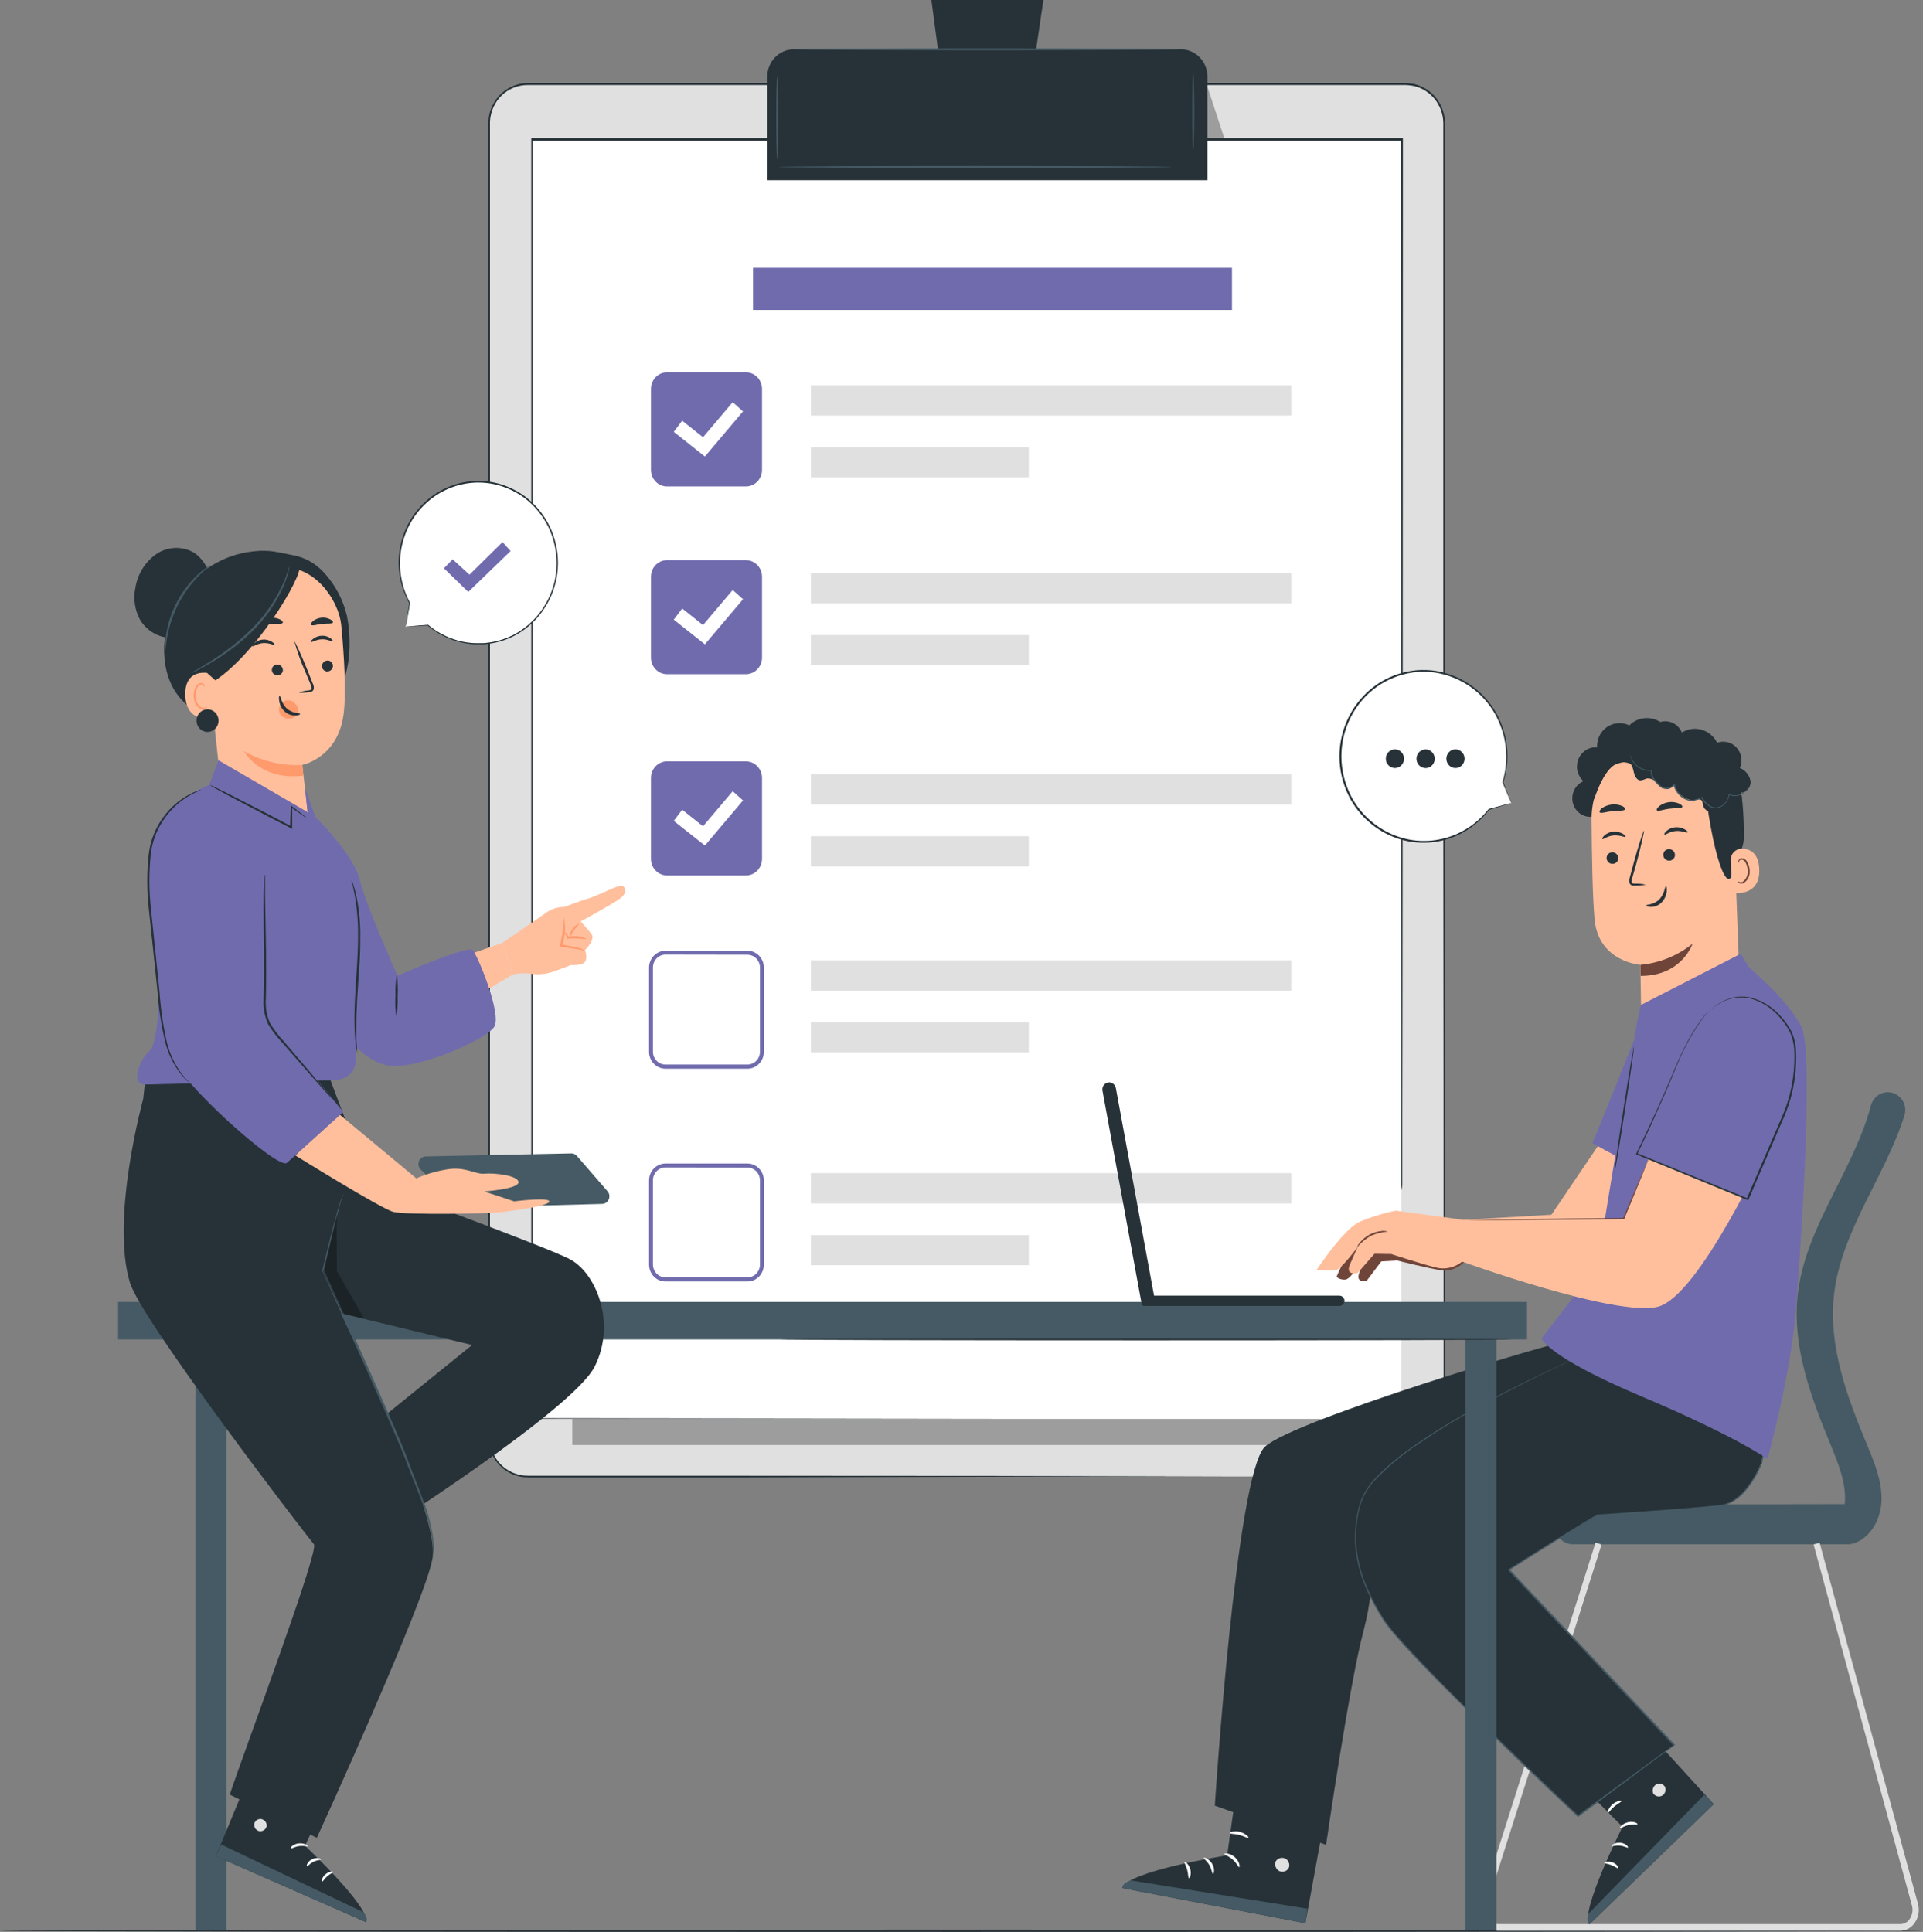<?xml version="1.0" encoding="UTF-8"?>
<svg xmlns="http://www.w3.org/2000/svg" width="211" height="212" viewBox="0 0 211 212" fill="none">
  <rect x="0" y="0" width="211" height="212" fill="#808080" stroke="none"/>
  <g clip-path="url(#clip0_1069_11812)">
    <path d="M210.995 211.878C210.995 211.948 163.78 212.005 105.502 212.005C47.225 212.005 0 211.948 0 211.878C0 211.807 47.216 211.755 105.502 211.755C163.789 211.755 210.995 211.812 210.995 211.878Z" fill="#263238"></path>
    <path d="M154.203 9.216H57.882C55.543 9.216 53.647 11.165 53.647 13.568V157.672C53.647 160.075 55.543 162.023 57.882 162.023H154.203C156.542 162.023 158.438 160.075 158.438 157.672V13.568C158.438 11.165 156.542 9.216 154.203 9.216Z" fill="#E0E0E0"></path>
    <path d="M154.207 162.023H154.533C154.853 161.993 155.169 161.93 155.477 161.835C155.976 161.663 156.442 161.402 156.852 161.063C157.419 160.585 157.856 159.965 158.122 159.264C158.282 158.844 158.375 158.4 158.397 157.95C158.42 157.479 158.397 156.97 158.397 156.443C158.397 155.388 158.397 154.229 158.397 152.981C158.397 150.481 158.397 147.594 158.397 144.349C158.397 131.356 158.397 112.556 158.365 89.329C158.365 77.715 158.365 64.99 158.365 51.333C158.365 44.504 158.365 37.45 158.365 30.169V19.102C158.365 17.218 158.365 15.334 158.365 13.45C158.339 12.511 158.01 11.606 157.429 10.88C156.848 10.154 156.048 9.646 155.156 9.438C154.703 9.347 154.242 9.311 153.781 9.329H57.896C56.835 9.323 55.811 9.734 55.036 10.479C54.268 11.231 53.811 12.258 53.761 13.347C53.761 15.536 53.761 17.741 53.761 19.94V58.472C53.761 75.186 53.761 91.311 53.761 106.669C53.761 122.026 53.761 136.621 53.761 150.278C53.761 151.988 53.761 153.678 53.761 155.36C53.761 156.193 53.761 157.036 53.761 157.86C53.783 158.672 54.031 159.46 54.476 160.13C54.937 160.796 55.573 161.312 56.31 161.618C56.67 161.768 57.047 161.868 57.433 161.915C57.818 161.948 58.217 161.943 58.607 161.943H63.282H81.027L134.578 161.976H149.142H152.928H154.216C154.216 161.976 153.781 161.976 152.928 161.976H149.142H134.578L81.018 162.122H58.602C58.212 162.122 57.818 162.122 57.415 162.094C57.012 162.045 56.618 161.942 56.241 161.788C55.486 161.464 54.835 160.929 54.362 160.243C53.888 159.551 53.618 158.734 53.583 157.889C53.559 157.05 53.583 156.221 53.583 155.383V150.278C53.583 136.621 53.583 122.022 53.583 106.669C53.583 91.316 53.583 75.186 53.583 58.472C53.583 50.118 53.583 41.62 53.583 32.98V19.94C53.583 17.75 53.583 15.56 53.583 13.347C53.635 12.205 54.114 11.129 54.921 10.342C55.73 9.552 56.803 9.112 57.919 9.113H153.772C154.247 9.094 154.722 9.132 155.188 9.226C156.122 9.443 156.958 9.972 157.566 10.731C158.175 11.49 158.52 12.435 158.548 13.417C158.548 15.301 158.548 17.185 158.548 19.069V30.136C158.548 37.413 158.548 44.468 158.548 51.3C158.548 64.957 158.548 77.673 158.548 89.296C158.548 112.523 158.548 131.323 158.516 144.316C158.516 147.561 158.516 150.438 158.516 152.948C158.516 154.196 158.516 155.355 158.516 156.41C158.516 156.937 158.516 157.436 158.516 157.917C158.492 158.372 158.396 158.821 158.232 159.245C157.962 159.952 157.519 160.575 156.944 161.053C156.534 161.392 156.068 161.652 155.569 161.821C155.259 161.913 154.941 161.973 154.62 162L154.207 162.023Z" fill="#263238"></path>
    <g opacity="0.3">
      <path d="M62.791 158.571H150.741L149.778 139.776V129.773L62.791 143.737V158.571Z" fill="black"></path>
    </g>
    <g opacity="0.3">
      <path d="M132.487 9.527L134.486 15.621V18.602H132.23L132.487 9.527Z" fill="black"></path>
    </g>
    <path d="M58.324 15.339V155.708H129.602H153.769V15.339H58.324Z" fill="white"></path>
    <path d="M153.767 130.607C153.767 130.607 153.767 130.428 153.767 130.07C153.767 129.712 153.767 129.175 153.767 128.473C153.767 127.061 153.767 124.979 153.767 122.262C153.767 116.822 153.767 108.854 153.74 98.743C153.74 78.492 153.74 49.694 153.703 15.343L153.795 15.433H58.35L58.451 15.329V15.452C58.451 69.412 58.451 118.687 58.451 155.694L58.373 155.614L110.48 155.652H124.691H128.394C129.229 155.652 129.655 155.652 129.655 155.652H128.394H124.691H110.48L58.373 155.689H58.295V155.609C58.295 118.602 58.295 69.328 58.295 15.367V15.136H58.396H153.841H153.932V15.23C153.932 49.581 153.905 78.398 153.896 98.63C153.896 108.741 153.873 116.709 153.868 122.149C153.868 124.866 153.868 126.952 153.868 128.36C153.868 129.062 153.868 129.599 153.868 129.957C153.868 130.315 153.767 130.607 153.767 130.607Z" fill="#263238"></path>
    <path d="M87.097 5.411H129.591C130.359 5.415 131.093 5.731 131.634 6.289C132.175 6.848 132.479 7.604 132.479 8.392V19.78H84.195V8.392C84.195 8.001 84.27 7.613 84.416 7.251C84.562 6.89 84.776 6.561 85.045 6.284C85.315 6.007 85.635 5.788 85.987 5.638C86.339 5.488 86.716 5.411 87.097 5.411Z" fill="#263238"></path>
    <path d="M114.487 0H102.197L103.632 10.822H112.892L114.487 0Z" fill="#263238"></path>
    <path d="M129.385 5.411C129.385 5.472 119.965 5.515 108.344 5.515C96.724 5.515 87.299 5.472 87.299 5.411C87.299 5.35 96.719 5.298 108.344 5.298C119.969 5.298 129.385 5.355 129.385 5.411Z" fill="#455A64"></path>
    <path d="M85.277 17.481C85.222 17.481 85.176 15.447 85.176 12.937C85.176 10.427 85.222 8.388 85.277 8.388C85.332 8.388 85.377 10.422 85.377 12.937C85.377 15.452 85.332 17.481 85.277 17.481Z" fill="#455A64"></path>
    <path d="M130.925 16.403C130.87 16.403 130.824 14.557 130.824 12.277C130.824 9.998 130.87 8.152 130.925 8.152C130.98 8.152 131.031 10.008 131.031 12.277C131.031 14.547 130.98 16.403 130.925 16.403Z" fill="#455A64"></path>
    <path d="M128.595 18.32C128.595 18.376 118.923 18.423 106.995 18.423C95.068 18.423 85.391 18.376 85.391 18.32C85.391 18.263 95.063 18.216 106.995 18.216C118.928 18.216 128.595 18.263 128.595 18.32Z" fill="#455A64"></path>
    <path d="M141.683 42.277H88.971V45.606H141.683V42.277Z" fill="#E0E0E0"></path>
    <path d="M112.886 49.077H88.971V52.383H112.886V49.077Z" fill="#E0E0E0"></path>
    <path d="M81.843 40.859H73.193C72.216 40.859 71.424 41.673 71.424 42.677V51.564C71.424 52.568 72.216 53.382 73.193 53.382H81.843C82.821 53.382 83.613 52.568 83.613 51.564V42.677C83.613 41.673 82.821 40.859 81.843 40.859Z" fill="#706BAD"></path>
    <path d="M77.343 50.099L73.928 47.391L74.849 46.167L77.137 47.984L80.396 44.137L81.528 45.149L77.343 50.099Z" fill="white"></path>
    <path d="M141.683 62.89H88.971V66.219H141.683V62.89Z" fill="#E0E0E0"></path>
    <path d="M112.886 69.686H88.971V72.992H112.886V69.686Z" fill="#E0E0E0"></path>
    <path d="M81.843 61.468H73.193C72.216 61.468 71.424 62.281 71.424 63.285V72.167C71.424 73.171 72.216 73.985 73.193 73.985H81.843C82.821 73.985 83.613 73.171 83.613 72.167V63.285C83.613 62.281 82.821 61.468 81.843 61.468Z" fill="#706BAD"></path>
    <path d="M77.343 70.707L73.928 68L74.849 66.775L77.137 68.593L80.396 64.745L81.528 65.758L77.343 70.707Z" fill="white"></path>
    <path d="M141.683 84.972H88.971V88.302H141.683V84.972Z" fill="#E0E0E0"></path>
    <path d="M112.886 91.768H88.971V95.074H112.886V91.768Z" fill="#E0E0E0"></path>
    <path d="M141.683 105.383H88.971V108.713H141.683V105.383Z" fill="#E0E0E0"></path>
    <path d="M112.886 112.183H88.971V115.489H112.886V112.183Z" fill="#E0E0E0"></path>
    <path d="M81.843 83.55H73.193C72.216 83.55 71.424 84.364 71.424 85.368V94.255C71.424 95.259 72.216 96.073 73.193 96.073H81.843C82.821 96.073 83.613 95.259 83.613 94.255V85.368C83.613 84.364 82.821 83.55 81.843 83.55Z" fill="#706BAD"></path>
    <path d="M77.343 92.79L73.928 90.082L74.849 88.858L77.137 90.675L80.396 86.828L81.528 87.84L77.343 92.79Z" fill="white"></path>
    <path d="M82.012 117.279H73.018C72.54 117.278 72.082 117.082 71.744 116.734C71.406 116.386 71.217 115.915 71.217 115.424V106.184C71.217 105.693 71.407 105.222 71.745 104.875C72.082 104.528 72.54 104.333 73.018 104.333H82.012C82.49 104.333 82.948 104.528 83.286 104.875C83.624 105.222 83.814 105.693 83.814 106.184V115.424C83.814 115.915 83.624 116.386 83.286 116.734C82.949 117.082 82.49 117.278 82.012 117.279ZM73.018 104.757C72.654 104.757 72.304 104.906 72.046 105.171C71.788 105.435 71.643 105.795 71.643 106.17V115.409C71.643 115.784 71.788 116.144 72.046 116.408C72.304 116.673 72.654 116.822 73.018 116.822H82.012C82.377 116.822 82.727 116.673 82.985 116.408C83.243 116.144 83.388 115.784 83.388 115.409V106.184C83.388 105.809 83.243 105.45 82.985 105.185C82.727 104.92 82.377 104.771 82.012 104.771L73.018 104.757Z" fill="#706BAD"></path>
    <path d="M141.683 128.737H88.971V132.067H141.683V128.737Z" fill="#E0E0E0"></path>
    <path d="M112.886 135.538H88.971V138.844H112.886V135.538Z" fill="#E0E0E0"></path>
    <path d="M82.012 140.628H73.018C72.54 140.628 72.082 140.433 71.745 140.086C71.407 139.739 71.217 139.269 71.217 138.778V129.538C71.217 129.046 71.406 128.575 71.744 128.227C72.082 127.88 72.54 127.683 73.018 127.682H82.012C82.49 127.683 82.949 127.88 83.286 128.227C83.624 128.575 83.814 129.046 83.814 129.538V138.778C83.814 139.021 83.767 139.261 83.677 139.486C83.586 139.711 83.453 139.915 83.286 140.086C83.119 140.258 82.92 140.395 82.702 140.488C82.483 140.581 82.249 140.628 82.012 140.628ZM73.018 128.111C72.654 128.111 72.304 128.26 72.046 128.525C71.788 128.79 71.643 129.149 71.643 129.524V138.764C71.643 139.138 71.788 139.498 72.046 139.763C72.304 140.028 72.654 140.176 73.018 140.176H82.012C82.377 140.176 82.727 140.028 82.985 139.763C83.243 139.498 83.388 139.138 83.388 138.764V129.538C83.388 129.163 83.243 128.804 82.985 128.539C82.727 128.274 82.377 128.125 82.012 128.125L73.018 128.111Z" fill="#706BAD"></path>
    <path d="M135.179 29.392H82.627V34.016H135.179V29.392Z" fill="#706BAD"></path>
    <path d="M165.812 88.137L164.895 85.867C165.597 83.629 165.458 81.201 164.506 79.062C163.554 76.924 161.857 75.228 159.75 74.309C157.643 73.39 155.277 73.315 153.118 74.097C150.96 74.879 149.164 76.463 148.084 78.537C147.004 80.611 146.719 83.024 147.283 85.303C147.848 87.582 149.223 89.562 151.136 90.853C153.05 92.144 155.364 92.652 157.624 92.279C159.885 91.905 161.927 90.676 163.35 88.834L165.812 88.137Z" fill="white"></path>
    <path d="M165.81 88.137L165.659 88.189L165.2 88.33L163.367 88.886C163.361 88.887 163.356 88.888 163.35 88.887C163.345 88.886 163.339 88.884 163.335 88.88C163.33 88.877 163.326 88.873 163.323 88.869C163.319 88.864 163.317 88.859 163.316 88.853C163.314 88.849 163.313 88.844 163.313 88.839C163.313 88.834 163.314 88.829 163.316 88.825L163.394 88.867C162.474 90.08 161.277 91.043 159.91 91.669C159.013 92.076 158.058 92.335 157.082 92.437C155.969 92.549 154.846 92.45 153.768 92.145C152.574 91.805 151.458 91.224 150.485 90.435C149.426 89.591 148.563 88.515 147.96 87.285C147.318 85.968 146.978 84.518 146.965 83.046C146.962 81.498 147.326 79.973 148.026 78.602C148.726 77.231 149.74 76.055 150.981 75.177C152.174 74.344 153.539 73.806 154.969 73.604C156.311 73.414 157.678 73.54 158.966 73.971C160.153 74.362 161.253 74.991 162.202 75.822C163.057 76.574 163.77 77.481 164.306 78.497L164.641 79.217C164.746 79.458 164.82 79.688 164.907 79.943C165.065 80.402 165.185 80.875 165.264 81.356C165.519 82.865 165.409 84.416 164.944 85.872V85.829C165.232 86.564 165.457 87.134 165.613 87.539L165.782 87.972C165.804 88.019 165.82 88.068 165.833 88.118C165.806 88.068 165.783 88.016 165.764 87.963C165.714 87.855 165.654 87.709 165.572 87.525C165.407 87.134 165.168 86.583 164.861 85.862V85.834C165.301 84.389 165.392 82.855 165.127 81.365C165.045 80.894 164.924 80.43 164.765 79.98C164.678 79.75 164.604 79.509 164.499 79.274L164.164 78.567C163.633 77.573 162.929 76.688 162.088 75.954C161.154 75.143 160.073 74.531 158.906 74.155C157.646 73.735 156.309 73.615 154.996 73.802C153.6 74.004 152.267 74.532 151.1 75.346C149.887 76.204 148.896 77.353 148.213 78.693C147.53 80.033 147.176 81.524 147.18 83.037C147.193 84.471 147.522 85.883 148.143 87.167C148.732 88.372 149.574 89.427 150.609 90.256C151.56 91.031 152.65 91.604 153.818 91.942C154.874 92.248 155.976 92.351 157.068 92.248C158.03 92.152 158.971 91.904 159.86 91.514C161.214 90.905 162.404 89.97 163.33 88.787C163.334 88.783 163.338 88.78 163.344 88.777C163.349 88.775 163.354 88.774 163.36 88.774C163.365 88.774 163.371 88.775 163.376 88.777C163.381 88.78 163.386 88.783 163.39 88.787C163.396 88.794 163.4 88.803 163.4 88.813C163.4 88.823 163.396 88.832 163.39 88.839L163.335 88.778L165.168 88.283L165.654 88.156L165.81 88.137Z" fill="#263238"></path>
    <path d="M153.056 84.285C153.608 84.285 154.055 83.825 154.055 83.258C154.055 82.691 153.608 82.231 153.056 82.231C152.504 82.231 152.057 82.691 152.057 83.258C152.057 83.825 152.504 84.285 153.056 84.285Z" fill="#263238"></path>
    <path d="M157.421 83.258C157.421 83.461 157.364 83.66 157.254 83.83C157.145 83.999 156.989 84.132 156.807 84.21C156.624 84.288 156.423 84.309 156.229 84.27C156.035 84.231 155.856 84.134 155.716 83.99C155.576 83.847 155.48 83.664 155.441 83.465C155.402 83.266 155.422 83.059 155.498 82.871C155.573 82.683 155.701 82.523 155.866 82.409C156.03 82.296 156.223 82.236 156.421 82.236C156.685 82.236 156.939 82.344 157.126 82.535C157.313 82.727 157.419 82.987 157.421 83.258Z" fill="#263238"></path>
    <path d="M159.699 84.285C160.25 84.285 160.698 83.825 160.698 83.258C160.698 82.691 160.25 82.231 159.699 82.231C159.147 82.231 158.699 82.691 158.699 83.258C158.699 83.825 159.147 84.285 159.699 84.285Z" fill="#263238"></path>
    <path d="M44.488 68.781L44.946 66.163C44.15 64.732 43.758 63.101 43.814 61.453C43.894 59.099 44.879 56.874 46.552 55.264C48.226 53.654 50.452 52.791 52.744 52.863C55.04 52.941 57.212 53.952 58.783 55.673C60.355 57.395 61.196 59.688 61.123 62.047C61.045 64.405 60.061 66.635 58.385 68.249C56.71 69.863 54.48 70.728 52.184 70.656C50.264 70.592 48.42 69.871 46.945 68.607L44.488 68.781Z" fill="white"></path>
    <path d="M44.488 68.781H44.64L45.098 68.758L46.932 68.654C46.941 68.653 46.949 68.648 46.955 68.642C46.961 68.635 46.964 68.626 46.964 68.617C46.964 68.617 46.964 68.617 46.964 68.593L46.913 68.64C48.007 69.579 49.309 70.226 50.704 70.524C51.145 70.619 51.593 70.679 52.043 70.703C52.277 70.703 52.501 70.703 52.758 70.703C52.877 70.703 53.001 70.703 53.12 70.703L53.492 70.66C54.551 70.543 55.58 70.224 56.526 69.719C57.572 69.156 58.496 68.381 59.24 67.439C60.052 66.423 60.637 65.237 60.954 63.964C61.289 62.606 61.308 61.186 61.009 59.819C60.859 59.11 60.627 58.422 60.317 57.771C59.992 57.111 59.592 56.493 59.125 55.929C58.661 55.372 58.135 54.873 57.557 54.441C56.987 54.028 56.372 53.685 55.724 53.419C54.471 52.897 53.115 52.686 51.768 52.802C50.502 52.909 49.273 53.3 48.169 53.947C47.148 54.541 46.254 55.342 45.543 56.301C44.323 57.939 43.688 59.958 43.746 62.019C43.789 63.49 44.188 64.927 44.906 66.201V66.172C44.773 67.025 44.672 67.684 44.603 68.136L44.525 68.635C44.521 68.69 44.521 68.745 44.525 68.8C44.525 68.8 44.525 68.739 44.562 68.621C44.598 68.504 44.612 68.334 44.653 68.117C44.731 67.646 44.846 67.025 44.997 66.186C45 66.179 45 66.171 44.997 66.163C44.304 64.895 43.923 63.472 43.888 62.019C43.849 59.987 44.484 58.002 45.689 56.391C46.395 55.457 47.274 54.676 48.275 54.093C49.362 53.467 50.567 53.088 51.809 52.981C53.131 52.872 54.459 53.082 55.687 53.593C56.323 53.853 56.926 54.19 57.484 54.596C58.053 55.016 58.568 55.507 59.02 56.056C59.478 56.608 59.87 57.213 60.189 57.86C60.491 58.497 60.719 59.169 60.867 59.862C61.16 61.202 61.144 62.593 60.821 63.926C60.51 65.174 59.939 66.339 59.148 67.34C58.417 68.264 57.513 69.028 56.489 69.587C55.561 70.087 54.551 70.406 53.51 70.528L53.143 70.576C53.024 70.576 52.905 70.576 52.785 70.576C52.547 70.576 52.327 70.576 52.08 70.576C51.636 70.557 51.195 70.504 50.759 70.415C49.377 70.124 48.084 69.493 46.991 68.574C46.984 68.567 46.974 68.563 46.964 68.563C46.954 68.563 46.944 68.567 46.936 68.574C46.932 68.581 46.929 68.589 46.929 68.598C46.929 68.606 46.932 68.614 46.936 68.621L46.964 68.56L45.162 68.706L44.704 68.748L44.488 68.781Z" fill="#263238"></path>
    <path d="M48.711 62.362L49.669 61.378L51.512 63.064L55.138 59.485L56.027 60.465L51.379 64.962L48.711 62.362Z" fill="#706BAD"></path>
    <path d="M202.413 165.056C202.413 164.948 202.436 164.835 202.44 164.727C202.532 162.607 201.693 160.573 200.886 158.604C198.723 153.367 196.632 147.81 197.242 142.154C198.044 134.68 203.394 128.497 205.301 121.273C205.416 120.865 205.657 120.506 205.988 120.252C206.319 119.997 206.721 119.859 207.134 119.86C207.435 119.858 207.731 119.928 208 120.066C208.268 120.204 208.501 120.405 208.68 120.653C208.859 120.901 208.978 121.188 209.028 121.492C209.078 121.797 209.057 122.109 208.968 122.403C206.841 129.166 201.986 135.09 201.225 142.183C200.616 147.834 202.711 153.396 204.893 158.633C205.699 160.582 206.538 162.617 206.447 164.755C206.355 166.893 205.03 169.102 202.986 169.464H172.575C172.323 169.465 172.074 169.415 171.841 169.316C171.609 169.218 171.397 169.073 171.219 168.891C171.04 168.709 170.899 168.492 170.802 168.253C170.705 168.015 170.655 167.759 170.654 167.5V167.072C170.655 166.813 170.705 166.558 170.802 166.319C170.899 166.08 171.04 165.864 171.219 165.681C171.397 165.499 171.609 165.355 171.841 165.256C172.074 165.158 172.323 165.108 172.575 165.108L202.413 165.056Z" fill="#455A64"></path>
    <path d="M208.523 211.878H164.41C164.101 211.875 163.797 211.796 163.523 211.648C163.25 211.5 163.015 211.286 162.838 211.025C162.62 210.712 162.476 210.351 162.42 209.97C162.363 209.59 162.395 209.201 162.512 208.835L175.073 169.276L175.728 169.497L163.168 209.033C163.083 209.292 163.059 209.568 163.098 209.838C163.138 210.108 163.238 210.365 163.393 210.587C163.506 210.757 163.658 210.897 163.835 210.995C164.012 211.092 164.209 211.145 164.41 211.148H208.523C208.719 211.146 208.912 211.096 209.085 211.003C209.259 210.91 209.409 210.775 209.522 210.611C209.675 210.397 209.779 210.15 209.825 209.889C209.871 209.628 209.859 209.359 209.788 209.104L198.992 169.483L199.657 169.29L210.448 208.911C210.548 209.271 210.566 209.651 210.501 210.02C210.436 210.389 210.289 210.738 210.072 211.039C209.895 211.294 209.663 211.502 209.394 211.647C209.125 211.793 208.827 211.872 208.523 211.878Z" fill="#E0E0E0"></path>
    <path d="M146.648 140.12C146.648 140.12 148.257 136.107 149.857 135.26C151.013 134.672 152.221 134.199 153.465 133.847H160.534L160.602 138.556C160.281 138.867 159.899 139.104 159.482 139.251C159.064 139.398 158.621 139.452 158.182 139.409C156.807 139.211 153.291 138.326 153.291 138.326L151.567 138.42L149.981 140.515C149.981 140.515 148.693 140.916 149.147 139.663L149.802 137.859C149.802 137.859 148.276 140.299 147.689 140.407C147.506 140.438 147.318 140.429 147.138 140.379C146.959 140.33 146.792 140.241 146.648 140.12Z" fill="#6F4439"></path>
    <path d="M175.853 124.993L170.229 133.301L160.52 133.866L160.387 138.424L167.721 139.903C169.594 140.281 171.528 140.188 173.358 139.63C175.188 139.072 176.859 138.067 178.228 136.701L179.296 126.651L175.853 124.993Z" fill="#FFBF9D"></path>
    <path d="M171.494 193.906L178.031 200.471C178.031 200.471 173.309 209.829 174.396 211.171L188.038 197.985L178.292 187.299L171.494 193.906Z" fill="#263238"></path>
    <path d="M181.716 195.818C181.876 195.728 182.064 195.703 182.241 195.749C182.419 195.794 182.573 195.906 182.674 196.063C182.754 196.234 182.769 196.428 182.717 196.61C182.664 196.791 182.547 196.945 182.39 197.043C182.22 197.139 182.022 197.165 181.835 197.116C181.647 197.067 181.485 196.946 181.381 196.779C181.316 196.592 181.321 196.386 181.396 196.202C181.471 196.018 181.609 195.87 181.785 195.785" fill="#E0E0E0"></path>
    <path d="M188.038 197.98L187.011 196.944L174.318 209.98C174.318 209.98 173.947 210.823 174.396 211.171L188.038 197.98Z" fill="#455A64"></path>
    <path d="M177.747 200.617C177.807 200.679 178.169 200.387 178.687 200.278C179.205 200.17 179.631 200.278 179.668 200.184C179.705 200.09 179.265 199.821 178.637 199.967C178.009 200.113 177.678 200.57 177.747 200.617Z" fill="white"></path>
    <path d="M176.843 202.572C176.884 202.652 177.274 202.482 177.76 202.534C178.245 202.586 178.566 202.817 178.63 202.751C178.695 202.685 178.401 202.28 177.805 202.219C177.209 202.157 176.788 202.511 176.843 202.572Z" fill="white"></path>
    <path d="M177.562 205.021C177.636 204.973 177.429 204.55 176.934 204.375C176.439 204.201 176.018 204.347 176.018 204.427C176.018 204.507 176.407 204.512 176.815 204.672C177.223 204.832 177.489 205.077 177.562 205.021Z" fill="white"></path>
    <path d="M176.413 198.941C176.495 198.974 176.72 198.588 177.119 198.248C177.518 197.909 177.916 197.745 177.903 197.655C177.889 197.566 177.389 197.608 176.926 198.013C176.463 198.418 176.349 198.922 176.413 198.941Z" fill="white"></path>
    <path d="M172.259 147.104C171.068 147.104 141.954 155.816 138.796 158.76C135.637 161.703 133.295 198.15 133.295 198.15L145.502 202.449C145.502 202.449 148.074 184.652 149.628 178.902C150.379 176.024 150.701 173.045 150.581 170.067L174.749 159.235L172.259 147.104Z" fill="#263238"></path>
    <path d="M172.993 149.03C172.452 149.275 151.301 158.553 149.312 164.769C147.694 169.836 149.578 174.296 151.838 177.781C154.396 181.718 173.126 199.28 173.126 199.28L183.702 191.514L165.576 172.281C165.576 172.281 175.084 166.248 175.414 166.248C175.744 166.248 185.627 165.574 188.758 165.212C191.687 164.868 193.287 160.559 193.287 160.559L195.9 148.197L176.28 143.544L172.993 149.03Z" fill="#263238"></path>
    <path d="M172.993 149.03L173.204 148.668L173.823 147.617L176.253 143.53L195.877 148.154H195.937V148.215C195.153 151.931 194.277 156.108 193.338 160.578C192.89 161.71 192.261 162.757 191.476 163.676C191.066 164.148 190.581 164.545 190.042 164.849C189.906 164.929 189.763 164.996 189.615 165.047C189.468 165.112 189.314 165.163 189.157 165.198C189.001 165.226 188.845 165.264 188.698 165.287L188.24 165.334C185.765 165.589 183.198 165.777 180.566 165.975L176.56 166.253L175.542 166.318H175.409C175.382 166.318 175.409 166.318 175.373 166.318H175.322L175.102 166.432L174.644 166.686C174.048 167.034 173.456 167.397 172.861 167.76C170.477 169.224 168.056 170.75 165.595 172.309V172.168L179.755 187.186L183.725 191.401L183.798 191.476L183.711 191.542L173.204 199.355L173.145 199.398L173.094 199.346C169.308 195.781 165.668 192.282 162.221 188.905C160.491 187.21 158.81 185.533 157.178 183.875C155.565 182.218 153.997 180.579 152.594 178.893C152.411 178.69 152.26 178.455 152.09 178.238C151.925 178.023 151.772 177.798 151.632 177.565C151.338 177.094 151.059 176.623 150.802 176.152C150.285 175.223 149.845 174.251 149.486 173.246C149.138 172.273 148.893 171.264 148.758 170.237C148.641 169.24 148.641 168.233 148.758 167.237C148.854 166.269 149.076 165.319 149.418 164.411C149.807 163.569 150.334 162.801 150.976 162.141C152.17 160.916 153.477 159.812 154.877 158.845C157.258 157.183 159.73 155.662 162.281 154.291C164.513 153.066 166.457 152.087 168.052 151.31C169.647 150.532 170.894 149.958 171.719 149.576L172.677 149.153L173.007 149.011C173.007 149.011 172.902 149.068 172.686 149.167L171.728 149.609C170.889 150 169.647 150.58 168.061 151.366C166.475 152.152 164.495 153.174 162.285 154.39C159.744 155.769 157.28 157.294 154.905 158.958C153.514 159.928 152.217 161.031 151.031 162.254C150.399 162.901 149.881 163.657 149.5 164.487C149.168 165.378 148.951 166.311 148.854 167.26C148.746 168.247 148.755 169.243 148.881 170.227C149.019 171.245 149.262 172.244 149.606 173.208C149.965 174.202 150.402 175.165 150.912 176.086C151.169 176.557 151.448 177.028 151.737 177.499C151.878 177.728 152.031 177.95 152.196 178.163C152.361 178.379 152.512 178.605 152.695 178.813C154.103 180.499 155.67 182.109 157.279 183.781C158.888 185.453 160.571 187.106 162.322 188.797C165.775 192.181 169.4 195.66 173.195 199.233H173.085L183.661 191.467V191.603L179.686 187.389L165.512 172.342L165.434 172.262L165.531 172.201C167.992 170.646 170.413 169.121 172.801 167.661C173.397 167.293 173.988 166.931 174.589 166.582L175.047 166.328C175.125 166.286 175.198 166.243 175.286 166.205L175.35 166.177H175.437H175.561L176.578 166.116L180.585 165.838C183.216 165.645 185.778 165.457 188.254 165.212C188.861 165.189 189.456 165.029 189.996 164.741C190.513 164.443 190.978 164.058 191.371 163.601C192.146 162.7 192.766 161.669 193.205 160.554L195.827 148.192L195.873 148.267L176.266 143.586H176.299L173.837 147.664L173.204 148.682C173.071 148.936 172.993 149.03 172.993 149.03Z" fill="#455A64"></path>
    <path d="M174.918 89.597C174.434 89.704 173.928 89.622 173.501 89.365C173.074 89.109 172.755 88.697 172.608 88.211C172.462 87.725 172.498 87.201 172.709 86.741C172.92 86.281 173.291 85.919 173.749 85.726C173.42 85.435 173.189 85.046 173.088 84.613C172.987 84.18 173.022 83.725 173.187 83.313C173.352 82.901 173.639 82.553 174.007 82.319C174.375 82.084 174.806 81.974 175.239 82.005C175.218 81.567 175.308 81.131 175.501 80.739C175.693 80.348 175.982 80.014 176.338 79.772C176.694 79.53 177.105 79.387 177.531 79.357C177.958 79.328 178.384 79.413 178.768 79.604C179.213 79.16 179.79 78.882 180.406 78.814C181.022 78.745 181.643 78.891 182.17 79.227C182.581 79.105 183.02 79.124 183.42 79.28C183.82 79.436 184.159 79.722 184.388 80.093C184.616 80.465 184.721 80.903 184.687 81.341C184.652 81.78 184.48 82.194 184.196 82.523" fill="#263238"></path>
    <path d="M182.765 81.181L182.307 81.224C180.201 81.414 178.241 82.413 176.819 84.02C175.397 85.628 174.617 87.726 174.633 89.898C174.665 94.09 174.752 98.719 174.972 100.951C175.431 105.567 179.987 105.878 179.987 105.878L180.084 111.468L190.971 110.125L190.205 89.898C190.219 85.062 187.468 81.04 182.765 81.181Z" fill="#FFBF9D"></path>
    <path d="M180 105.878C182.08 105.685 184.063 104.883 185.712 103.565C185.712 103.565 184.552 107.102 180.028 107.093L180 105.878Z" fill="#6F4439"></path>
    <path d="M176.28 94.189C176.293 94.361 176.371 94.522 176.498 94.635C176.625 94.749 176.79 94.807 176.958 94.796C177.04 94.795 177.121 94.777 177.196 94.743C177.272 94.71 177.34 94.661 177.396 94.6C177.453 94.539 177.498 94.467 177.527 94.388C177.556 94.31 177.57 94.226 177.568 94.142C177.554 93.97 177.476 93.811 177.35 93.697C177.225 93.583 177.061 93.523 176.894 93.529C176.811 93.53 176.729 93.548 176.653 93.581C176.577 93.615 176.508 93.664 176.451 93.726C176.394 93.787 176.349 93.86 176.32 93.939C176.29 94.019 176.277 94.104 176.28 94.189Z" fill="#263238"></path>
    <path d="M175.817 92.074C175.904 92.154 176.363 91.74 177.05 91.679C177.738 91.617 178.283 91.924 178.347 91.834C178.412 91.745 178.288 91.641 178.054 91.495C177.735 91.312 177.368 91.233 177.004 91.269C176.645 91.298 176.304 91.445 176.032 91.688C175.835 91.876 175.776 92.041 175.817 92.074Z" fill="#263238"></path>
    <path d="M182.496 93.835C182.509 94.008 182.587 94.169 182.714 94.284C182.841 94.398 183.006 94.457 183.175 94.448C183.257 94.447 183.338 94.429 183.413 94.395C183.488 94.361 183.556 94.312 183.613 94.252C183.67 94.191 183.714 94.119 183.744 94.04C183.773 93.961 183.787 93.877 183.784 93.793C183.77 93.622 183.693 93.462 183.567 93.348C183.442 93.234 183.278 93.174 183.111 93.181C183.028 93.181 182.947 93.199 182.871 93.232C182.795 93.266 182.727 93.314 182.669 93.375C182.612 93.436 182.567 93.508 182.538 93.588C182.508 93.666 182.494 93.751 182.496 93.835Z" fill="#263238"></path>
    <path d="M182.624 91.589C182.711 91.669 183.169 91.255 183.861 91.194C184.554 91.132 185.09 91.443 185.154 91.349C185.218 91.255 185.094 91.156 184.861 91.015C184.543 90.828 184.176 90.747 183.811 90.784C183.452 90.813 183.111 90.96 182.839 91.203C182.642 91.391 182.582 91.556 182.624 91.589Z" fill="#263238"></path>
    <path d="M180.571 97.085C180.197 96.998 179.813 96.962 179.43 96.977C179.251 96.977 179.081 96.953 179.04 96.835C179.01 96.648 179.035 96.456 179.113 96.284L179.517 94.872C180.071 92.837 180.433 91.175 180.378 91.151C180.323 91.128 179.783 92.757 179.228 94.791C179.095 95.291 178.967 95.771 178.847 96.228C178.753 96.457 178.742 96.712 178.815 96.948C178.847 97.009 178.892 97.061 178.946 97.102C179 97.142 179.061 97.17 179.127 97.184C179.229 97.197 179.332 97.197 179.434 97.184C179.816 97.2 180.198 97.167 180.571 97.085Z" fill="#263238"></path>
    <path d="M181.789 88.909C181.899 89.084 182.472 88.834 183.201 88.745C183.93 88.655 184.553 88.721 184.603 88.528C184.603 88.434 184.48 88.288 184.205 88.165C183.853 88.024 183.472 87.977 183.098 88.028C182.723 88.079 182.368 88.227 182.064 88.457C181.835 88.655 181.743 88.829 181.789 88.909Z" fill="#263238"></path>
    <path d="M175.53 89.15C175.691 89.296 176.245 89.079 176.933 89.008C177.621 88.938 178.207 89.008 178.308 88.82C178.363 88.731 178.258 88.58 177.987 88.448C177.62 88.297 177.222 88.242 176.83 88.287C176.437 88.334 176.061 88.479 175.737 88.712C175.526 88.9 175.462 89.074 175.53 89.15Z" fill="#263238"></path>
    <path d="M174.909 87.742C174.909 87.742 175.825 84.737 177.146 83.941C178.718 82.971 179.589 84.765 181.115 84.172C182.642 83.578 184.145 82.651 185.855 83.753C187.726 84.954 186.988 85.985 187.272 88.024C188.427 96.299 190.105 98.517 190.192 94.561C190.192 94.127 191.329 93.685 191.347 91.853C191.347 89.498 191.209 86.621 190.554 85.001C190.004 83.63 189.137 82.731 187.648 81.789C185.291 80.296 182.257 80.536 180.212 80.936C178.168 81.337 174.409 84.134 174.909 87.742Z" fill="#263238"></path>
    <path d="M189.893 94.462C189.883 94.292 189.908 94.121 189.964 93.961C190.021 93.801 190.109 93.654 190.223 93.53C190.336 93.406 190.473 93.307 190.625 93.239C190.777 93.17 190.941 93.135 191.107 93.134C191.951 93.134 192.941 93.543 193.028 95.328C193.198 98.498 190.067 98.027 190.058 97.933C190.048 97.838 189.952 95.79 189.893 94.462Z" fill="#FFBF9D"></path>
    <path d="M190.664 96.704C190.664 96.704 190.719 96.741 190.811 96.774C190.94 96.828 191.085 96.828 191.214 96.774C191.406 96.634 191.558 96.443 191.655 96.222C191.752 96.001 191.789 95.758 191.764 95.517C191.757 95.244 191.69 94.977 191.567 94.735C191.534 94.637 191.478 94.549 191.404 94.479C191.329 94.409 191.239 94.36 191.141 94.335C191.078 94.32 191.013 94.329 190.957 94.361C190.9 94.392 190.857 94.443 190.834 94.504C190.797 94.594 190.834 94.655 190.802 94.66C190.77 94.664 190.733 94.613 190.751 94.481C190.764 94.401 190.803 94.328 190.861 94.273C190.943 94.204 191.048 94.168 191.155 94.175C191.284 94.194 191.406 94.248 191.509 94.33C191.612 94.413 191.692 94.522 191.741 94.646C191.889 94.912 191.97 95.211 191.98 95.517C192.013 95.798 191.963 96.084 191.836 96.336C191.71 96.588 191.512 96.795 191.269 96.93C191.188 96.959 191.102 96.969 191.016 96.96C190.931 96.951 190.848 96.923 190.774 96.878C190.673 96.779 190.655 96.708 190.664 96.704Z" fill="#6F4439"></path>
    <path d="M189.307 88.344C188.956 88.693 188.526 88.947 188.056 89.084C187.82 89.142 187.571 89.111 187.355 88.996C187.14 88.881 186.972 88.689 186.882 88.457C186.827 88.241 186.855 87.986 186.699 87.826C186.543 87.666 186.208 87.727 185.956 87.779C185.067 87.958 183.939 87.04 183.632 86.164C183.529 86.345 183.363 86.48 183.168 86.541C182.972 86.602 182.762 86.585 182.578 86.493C182.28 86.337 182.011 86.13 181.78 85.881C181.645 85.721 181.474 85.596 181.281 85.518C181.089 85.441 180.881 85.412 180.676 85.434C180.466 85.531 180.246 85.603 180.02 85.646C179.612 85.646 179.374 85.175 179.277 84.775C179.181 84.374 179.094 83.889 178.732 83.696C178.367 83.586 177.976 83.611 177.627 83.767C177.26 83.856 176.774 83.809 176.646 83.447C176.623 83.347 176.619 83.244 176.634 83.143C176.65 83.042 176.685 82.945 176.738 82.858C176.955 82.451 177.3 82.132 177.716 81.953C178.132 81.773 178.595 81.743 179.03 81.869C179.136 81.329 179.396 80.834 179.776 80.446C180.157 80.058 180.641 79.795 181.167 79.689C181.693 79.584 182.237 79.641 182.732 79.854C183.226 80.067 183.648 80.425 183.944 80.885C184.244 80.55 184.619 80.295 185.035 80.141C185.452 79.987 185.899 79.939 186.338 80C186.776 80.062 187.194 80.231 187.556 80.494C187.917 80.757 188.211 81.106 188.413 81.511C188.781 81.375 189.18 81.354 189.56 81.449C189.939 81.544 190.284 81.752 190.549 82.047C190.815 82.341 190.991 82.71 191.054 83.106C191.118 83.502 191.067 83.909 190.907 84.275C191.206 84.395 191.471 84.591 191.677 84.845C191.882 85.098 192.021 85.402 192.081 85.726C192.145 86.376 191.581 87.087 190.953 86.969C191.099 87.216 191.149 87.51 191.092 87.793C191.034 88.075 190.874 88.325 190.644 88.49C190.414 88.656 190.131 88.725 189.853 88.684C189.575 88.643 189.322 88.495 189.147 88.269" fill="#263238"></path>
    <path d="M178.875 82.82C178.875 82.82 178.875 82.844 178.875 82.881C178.882 82.937 178.893 82.992 178.907 83.046C178.969 83.256 179.062 83.454 179.182 83.635C179.378 83.919 179.633 84.154 179.929 84.322C180.323 84.547 180.776 84.636 181.222 84.577L181.162 84.511C181.096 84.807 181.146 85.118 181.3 85.377C181.465 85.648 181.665 85.894 181.896 86.107C182.008 86.23 182.133 86.341 182.267 86.437C182.421 86.526 182.595 86.574 182.771 86.578C182.957 86.587 183.141 86.548 183.308 86.466C183.475 86.384 183.62 86.261 183.73 86.107L183.615 86.084C183.684 86.409 183.82 86.715 184.013 86.981C184.205 87.249 184.451 87.471 184.733 87.633C185.045 87.829 185.41 87.916 185.774 87.883C186.114 87.833 186.444 87.726 186.75 87.567L186.663 87.539C186.856 87.907 187.135 88.219 187.475 88.448C187.633 88.562 187.813 88.64 188.003 88.675C188.193 88.71 188.388 88.701 188.575 88.65C188.891 88.548 189.172 88.353 189.383 88.09C189.593 87.826 189.725 87.506 189.762 87.167L189.707 87.242C190.047 87.389 190.426 87.411 190.78 87.303C191.043 87.229 191.286 87.09 191.486 86.898C191.665 86.745 191.796 86.54 191.862 86.31C191.757 86.517 191.618 86.704 191.449 86.861C191.249 87.037 191.012 87.163 190.757 87.228C190.422 87.322 190.066 87.295 189.748 87.153L189.684 87.125V87.191C189.647 87.508 189.521 87.807 189.32 88.051C189.12 88.296 188.855 88.474 188.557 88.566C188.387 88.611 188.21 88.618 188.038 88.585C187.866 88.551 187.703 88.479 187.562 88.373C187.241 88.153 186.978 87.855 186.796 87.506L186.769 87.45L186.714 87.478C186.426 87.628 186.116 87.729 185.797 87.779C185.46 87.811 185.123 87.73 184.834 87.548C184.569 87.393 184.339 87.182 184.157 86.93C183.976 86.678 183.847 86.39 183.78 86.084L183.748 85.938L183.661 86.06C183.51 86.253 183.299 86.387 183.063 86.438C182.828 86.49 182.582 86.456 182.368 86.343C182.24 86.252 182.122 86.148 182.015 86.032C181.79 85.829 181.594 85.594 181.433 85.335C181.29 85.101 181.242 84.818 181.3 84.549V84.473H181.222C180.799 84.539 180.366 84.461 179.989 84.252C179.699 84.096 179.447 83.876 179.251 83.607C179.079 83.371 178.951 83.104 178.875 82.82Z" fill="#455A64"></path>
    <path d="M180.63 99.36C180.63 99.242 181.409 99.331 182.032 98.724C182.656 98.116 182.674 97.259 182.78 97.269C182.885 97.278 182.908 97.476 182.876 97.834C182.828 98.298 182.622 98.73 182.294 99.054C181.979 99.362 181.559 99.531 181.125 99.525C180.799 99.525 180.616 99.412 180.63 99.36Z" fill="#263238"></path>
    <path d="M136.072 193.459L134.651 203.598C134.651 203.598 123.59 205.355 123.141 207.196L143.228 211.053L146.107 195.357L136.072 193.459Z" fill="#263238"></path>
    <path d="M141.009 203.942C141.189 204.03 141.33 204.183 141.406 204.372C141.481 204.561 141.485 204.772 141.417 204.964C141.324 205.147 141.167 205.287 140.977 205.357C140.788 205.427 140.58 205.421 140.395 205.341C140.204 205.249 140.054 205.086 139.975 204.885C139.897 204.684 139.896 204.459 139.973 204.258C140.09 204.077 140.27 203.948 140.476 203.898C140.681 203.847 140.898 203.878 141.082 203.984" fill="#E0E0E0"></path>
    <path d="M143.228 211.053L143.453 209.457L124.112 206.358C124.112 206.358 123.15 206.565 123.141 207.196L143.228 211.053Z" fill="#455A64"></path>
    <path d="M134.344 203.438C134.344 203.532 134.802 203.669 135.261 204.069C135.719 204.47 135.875 204.922 135.971 204.898C136.067 204.875 136.022 204.3 135.513 203.824C135.004 203.349 134.335 203.344 134.344 203.438Z" fill="white"></path>
    <path d="M132.084 203.881C132.048 203.97 132.442 204.211 132.703 204.682C132.965 205.152 132.983 205.595 133.084 205.623C133.185 205.652 133.34 205.11 133.006 204.536C132.671 203.961 132.103 203.791 132.084 203.881Z" fill="white"></path>
    <path d="M130.454 206.104C130.536 206.141 130.761 205.689 130.601 205.12C130.44 204.55 130.018 204.253 129.963 204.324C129.908 204.394 130.142 204.729 130.266 205.2C130.39 205.671 130.358 206.076 130.454 206.104Z" fill="white"></path>
    <path d="M134.932 201.168C134.932 201.262 135.427 201.215 135.977 201.361C136.527 201.507 136.926 201.757 136.994 201.686C137.063 201.616 136.701 201.215 136.055 201.032C135.408 200.848 134.895 201.083 134.932 201.168Z" fill="white"></path>
    <path d="M179.62 112.202L180.033 110.286L190.993 104.667L191.952 106.198C191.952 106.198 196.077 109.631 197.631 112.612C199.185 115.593 197.338 139.983 197.072 143.539C196.545 150.716 193.936 160.102 193.936 160.102C193.936 160.102 190.416 157.587 180.06 153.217C169.705 148.846 169.15 146.873 169.15 146.873L175.252 138.919L179.62 112.202Z" fill="#706BAD"></path>
    <path d="M179.777 112.857C179.717 113.21 174.734 125.441 174.734 125.441C174.734 125.441 177.311 126.919 177.673 126.995C178.035 127.07 179.777 112.857 179.777 112.857Z" fill="#706BAD"></path>
    <path d="M179.278 114.863C179.328 114.863 178.888 117.976 178.297 121.805C177.705 125.634 177.187 128.728 177.137 128.718C177.086 128.709 177.526 125.601 178.118 121.777C178.709 117.953 179.232 114.854 179.278 114.863Z" fill="#263238"></path>
    <path d="M144.475 139.333C144.475 139.333 147.431 134.855 149.192 134.068C150.473 133.535 151.801 133.128 153.157 132.853L160.588 133.866L160.455 138.424C160.088 138.731 159.662 138.954 159.206 139.08C158.749 139.205 158.272 139.228 157.805 139.15C156.32 138.829 152.648 137.614 152.648 137.614L150.814 137.586L148.958 139.705C148.958 139.705 147.551 140.035 148.128 138.731C148.706 137.426 148.962 136.847 148.962 136.847C148.962 136.847 147.129 139.343 146.515 139.413C145.834 139.442 145.151 139.416 144.475 139.333Z" fill="#FFBF9D"></path>
    <path d="M183.289 121.395L178.155 133.691L160.52 133.87L160.387 138.429C160.387 138.429 177.394 144.589 181.932 143.393C186.47 142.197 193.97 125.742 193.97 125.742L183.289 121.395Z" fill="#FFBF9D"></path>
    <path d="M187.478 111.016C187.02 111.486 185.402 113.37 183.701 117.571C182 121.772 179.621 126.637 179.621 126.637L191.783 131.615C191.783 131.615 194.556 125.064 195.84 122.149C196.821 119.93 197.504 115.555 196.614 113.45C195.725 111.345 191.714 107.074 187.478 111.016Z" fill="#706BAD"></path>
    <path d="M187.478 111.016L187.588 110.907C187.666 110.837 187.776 110.728 187.932 110.601C188.387 110.227 188.892 109.921 189.431 109.692C190.298 109.337 191.25 109.265 192.159 109.485C193.353 109.806 194.434 110.469 195.276 111.397C195.777 111.92 196.205 112.513 196.546 113.158C196.879 113.884 197.058 114.673 197.073 115.475C197.131 117.226 196.917 118.974 196.44 120.656C196.169 121.559 195.833 122.44 195.436 123.293C195.06 124.175 194.675 125.073 194.281 125.987L191.856 131.638L191.819 131.718L191.741 131.685L191.563 131.615L179.584 126.698L179.502 126.665L179.539 126.585C180.675 124.23 181.684 122.069 182.546 120.114C183.408 118.16 184.068 116.441 184.787 115.028C185.31 113.951 185.923 112.924 186.621 111.957C186.809 111.702 187.009 111.457 187.222 111.223C187.297 111.143 187.377 111.068 187.46 110.997L187.405 111.063L187.244 111.242C187.102 111.402 186.905 111.651 186.662 111.986C185.972 112.964 185.359 113.997 184.829 115.075C184.127 116.446 183.486 118.212 182.624 120.166C181.762 122.12 180.79 124.31 179.644 126.656L179.603 126.538L191.59 131.44L191.764 131.511L191.65 131.558C192.484 129.618 193.295 127.72 194.079 125.907L195.239 123.213C195.635 122.368 195.97 121.494 196.243 120.599C196.718 118.937 196.934 117.207 196.885 115.475C196.87 114.696 196.698 113.928 196.38 113.22C196.051 112.584 195.634 112 195.143 111.487C194.323 110.567 193.266 109.906 192.094 109.579C191.205 109.36 190.272 109.421 189.417 109.753C188.879 109.972 188.373 110.267 187.914 110.629C187.753 110.747 187.639 110.855 187.561 110.917L187.478 111.016Z" fill="#263238"></path>
    <path d="M152.273 135.156C151.625 135.2 150.989 135.36 150.394 135.627C149.825 135.955 149.318 136.384 148.895 136.894C148.956 136.7 149.059 136.523 149.197 136.376C149.505 135.997 149.884 135.686 150.311 135.462C150.739 135.24 151.207 135.11 151.686 135.081C151.885 135.062 152.085 135.088 152.273 135.156Z" fill="#6F4439"></path>
    <path d="M180.892 127.159C180.885 127.203 180.873 127.246 180.855 127.287L180.718 127.645C180.585 127.974 180.401 128.426 180.177 128.991C179.695 130.164 179.026 131.817 178.228 133.724V133.776H178.173L172.819 133.837L164.11 133.899H161.478H160.763H160.516C160.598 133.888 160.681 133.888 160.763 133.899L161.478 133.875L164.11 133.819L172.792 133.706L178.151 133.663L178.077 133.71L180.085 129.001C180.328 128.445 180.52 127.998 180.667 127.673L180.823 127.324C180.839 127.267 180.862 127.211 180.892 127.159Z" fill="#6F4439"></path>
    <path d="M24.836 143.544H21.439V211.788H24.836V143.544Z" fill="#455A64"></path>
    <path d="M164.194 144.024H160.797V211.797H164.194V144.024Z" fill="#455A64"></path>
    <path d="M167.552 142.87H12.959V146.986H167.552V142.87Z" fill="#455A64"></path>
    <path d="M166.063 146.991C166.063 147.043 148.025 147.085 125.774 147.085C103.523 147.085 85.484 147.043 85.484 146.991C85.484 146.939 103.518 146.897 125.774 146.897C148.029 146.897 166.063 146.939 166.063 146.991Z" fill="#263238"></path>
    <path d="M121.564 118.796C121.661 118.776 121.76 118.777 121.856 118.798C121.953 118.818 122.044 118.858 122.126 118.915C122.207 118.972 122.276 119.044 122.33 119.129C122.384 119.214 122.421 119.308 122.439 119.408L126.625 142.183H146.964C147.111 142.183 147.251 142.242 147.355 142.348C147.459 142.454 147.518 142.597 147.519 142.748C147.518 142.898 147.459 143.042 147.355 143.148C147.251 143.253 147.111 143.313 146.964 143.313H125.392V143.223H125.291L120.968 119.676C120.935 119.478 120.978 119.275 121.09 119.11C121.201 118.945 121.372 118.832 121.564 118.796Z" fill="#263238"></path>
    <path d="M19.638 65.64C20.534 64.212 21.73 63.008 23.14 62.119C24.549 61.23 26.134 60.677 27.78 60.502C29.709 60.29 30.53 60.634 31.974 60.893C33.392 61.111 34.69 61.834 35.641 62.937C36.814 64.245 37.647 65.835 38.062 67.562C38.388 69.217 38.442 70.917 38.222 72.591C37.862 74.753 37.159 76.838 36.141 78.765L33.203 79.41C30.745 79.721 28.247 80.032 25.795 79.674C23.342 79.316 20.89 78.2 19.414 76.156C17.346 73.298 17.676 68.565 19.638 65.64Z" fill="#263238"></path>
    <path d="M23.587 65.245L29.335 62.268L30.907 62.311C34.41 62.005 37.169 65.749 37.449 68.659C37.752 71.894 38.004 75.86 37.71 78.29C37.119 83.178 33.167 83.941 33.167 83.941C33.167 83.941 33.828 89.644 34.002 91.25L24.462 88.255L22.17 67.029C22.148 66.604 22.282 66.186 22.543 65.856C22.805 65.526 23.177 65.308 23.587 65.245Z" fill="#FFBF9D"></path>
    <path d="M30.604 77.823C30.62 77.574 30.723 77.339 30.892 77.159C31.049 76.995 31.254 76.887 31.476 76.854C31.698 76.821 31.925 76.864 32.121 76.976C32.326 77.111 32.493 77.299 32.604 77.521C32.715 77.744 32.767 77.993 32.754 78.243C32.662 78.399 32.54 78.534 32.395 78.639C32.249 78.744 32.084 78.816 31.91 78.85C31.855 78.855 31.8 78.855 31.745 78.85C31.467 78.876 31.19 78.792 30.97 78.615C30.855 78.52 30.762 78.399 30.699 78.262C30.635 78.125 30.603 77.975 30.604 77.823Z" fill="#FF9A6C"></path>
    <path d="M36.532 73.029C36.54 73.192 36.485 73.351 36.38 73.472C36.274 73.594 36.127 73.668 35.968 73.679C35.892 73.688 35.813 73.681 35.739 73.659C35.665 73.636 35.596 73.599 35.536 73.548C35.476 73.498 35.426 73.435 35.391 73.365C35.355 73.294 35.333 73.217 35.327 73.138C35.32 72.975 35.376 72.817 35.481 72.695C35.586 72.574 35.733 72.5 35.891 72.488C35.968 72.479 36.045 72.486 36.12 72.508C36.194 72.531 36.263 72.568 36.323 72.619C36.383 72.669 36.432 72.731 36.468 72.802C36.504 72.873 36.526 72.95 36.532 73.029Z" fill="#263238"></path>
    <path d="M36.517 70.378C36.444 70.463 35.976 70.128 35.321 70.152C34.665 70.175 34.198 70.528 34.124 70.448C34.051 70.368 34.161 70.265 34.367 70.1C34.644 69.89 34.977 69.771 35.321 69.761C35.66 69.75 35.993 69.849 36.274 70.043C36.48 70.194 36.554 70.34 36.517 70.378Z" fill="#263238"></path>
    <path d="M32.794 76.001C33.134 75.874 33.489 75.794 33.849 75.765C34.014 75.742 34.17 75.7 34.197 75.582C34.203 75.404 34.159 75.229 34.069 75.078L33.532 73.792C33.039 72.701 32.63 71.572 32.309 70.415C32.382 70.387 33.047 71.828 33.794 73.684C33.973 74.155 34.147 74.564 34.307 74.979C34.423 75.18 34.463 75.418 34.417 75.648C34.395 75.709 34.359 75.765 34.313 75.81C34.267 75.856 34.212 75.891 34.151 75.911C34.06 75.939 33.967 75.955 33.872 75.959C33.516 76.019 33.154 76.033 32.794 76.001Z" fill="#263238"></path>
    <path d="M33.175 83.946C30.941 84.061 28.719 83.536 26.758 82.429C26.758 82.429 28.559 85.726 33.281 85.118L33.175 83.946Z" fill="#FF9A6C"></path>
    <path d="M36.524 68.32C36.418 68.489 35.914 68.395 35.332 68.466C34.75 68.537 34.268 68.711 34.135 68.569C34.076 68.499 34.135 68.339 34.333 68.164C34.597 67.952 34.915 67.822 35.249 67.788C35.588 67.746 35.931 67.809 36.235 67.967C36.482 68.094 36.569 68.24 36.524 68.32Z" fill="#263238"></path>
    <path d="M29.826 73.533C29.836 73.696 29.907 73.848 30.024 73.957C30.142 74.066 30.296 74.124 30.454 74.117C30.532 74.118 30.609 74.103 30.681 74.072C30.752 74.042 30.817 73.997 30.872 73.94C30.927 73.884 30.97 73.817 30.999 73.743C31.028 73.668 31.042 73.589 31.041 73.51C31.03 73.348 30.959 73.196 30.842 73.087C30.725 72.978 30.571 72.92 30.413 72.926C30.335 72.925 30.258 72.94 30.187 72.971C30.115 73.001 30.05 73.046 29.995 73.103C29.94 73.159 29.897 73.226 29.868 73.3C29.839 73.374 29.825 73.453 29.826 73.533Z" fill="#263238"></path>
    <path d="M27.698 70.924C27.776 70.999 28.211 70.618 28.867 70.571C29.522 70.524 30.017 70.825 30.082 70.736C30.146 70.646 30.027 70.557 29.811 70.415C29.513 70.237 29.169 70.157 28.826 70.185C28.489 70.211 28.169 70.345 27.909 70.566C27.716 70.759 27.657 70.891 27.698 70.924Z" fill="#263238"></path>
    <path d="M28.555 68.555C28.692 68.701 29.187 68.518 29.792 68.475C30.397 68.433 30.92 68.513 31.025 68.348C31.076 68.268 30.984 68.122 30.755 67.99C30.439 67.826 30.084 67.759 29.733 67.797C29.384 67.819 29.048 67.943 28.765 68.155C28.559 68.325 28.495 68.485 28.555 68.555Z" fill="#263238"></path>
    <path d="M23.674 75.092C23.674 74.729 23.216 73.891 22.872 73.849C21.955 73.731 20.264 73.849 20.328 76.293C20.42 79.59 23.642 78.836 23.647 78.737C23.651 78.638 23.716 76.345 23.674 75.092Z" fill="#FFBF9D"></path>
    <path d="M22.719 77.55C22.719 77.55 22.664 77.593 22.572 77.64C22.44 77.704 22.289 77.713 22.151 77.663C21.939 77.536 21.765 77.352 21.645 77.132C21.526 76.912 21.466 76.663 21.472 76.411C21.457 76.127 21.504 75.844 21.61 75.582C21.635 75.475 21.686 75.376 21.757 75.294C21.828 75.212 21.917 75.149 22.018 75.111C22.082 75.091 22.152 75.096 22.214 75.123C22.276 75.151 22.326 75.2 22.357 75.261C22.403 75.351 22.384 75.417 22.398 75.422C22.412 75.426 22.467 75.365 22.439 75.229C22.418 75.148 22.371 75.077 22.306 75.026C22.215 74.96 22.101 74.933 21.99 74.951C21.859 74.981 21.737 75.045 21.637 75.138C21.536 75.23 21.461 75.347 21.417 75.478C21.287 75.773 21.229 76.097 21.247 76.42C21.284 77.089 21.637 77.706 22.105 77.833C22.192 77.858 22.284 77.861 22.373 77.843C22.462 77.825 22.546 77.786 22.618 77.729C22.714 77.635 22.733 77.56 22.719 77.55Z" fill="#FF9A6C"></path>
    <path d="M22.744 73.868L23.634 74.663C28.777 71.193 34.003 61.736 32.651 62.122C30.99 61.655 29.243 61.621 27.567 62.023C24.991 62.72 20.136 64.524 20.489 67.675C20.842 70.825 22.744 73.868 22.744 73.868Z" fill="#263238"></path>
    <path d="M21.23 60.611C22.481 61.359 23.6 63.549 23.086 64.943C23.194 65.675 23.123 66.423 22.879 67.119C22.635 67.816 22.225 68.439 21.688 68.932C21.142 69.415 20.486 69.75 19.782 69.905C19.077 70.061 18.345 70.032 17.654 69.822C16.7 69.522 15.884 68.874 15.362 68C14.787 66.931 14.608 65.685 14.858 64.491C14.977 63.754 15.239 63.05 15.628 62.419C16.017 61.788 16.525 61.243 17.122 60.818C17.725 60.405 18.425 60.167 19.148 60.131C19.872 60.094 20.591 60.26 21.23 60.611Z" fill="#263238"></path>
    <path d="M20.951 73.877C21.155 73.81 21.352 73.722 21.538 73.613C21.909 73.43 22.455 73.142 23.078 72.775C24.756 71.802 26.311 70.62 27.708 69.257C29.108 67.883 30.244 66.252 31.059 64.449C31.3 63.901 31.5 63.336 31.66 62.758C31.726 62.549 31.769 62.332 31.788 62.113C31.742 62.113 31.54 63.017 30.903 64.373C30.055 66.131 28.916 67.724 27.538 69.083C26.154 70.433 24.629 71.622 22.991 72.629C22.363 73.025 21.85 73.326 21.492 73.538C21.302 73.633 21.12 73.746 20.951 73.877Z" fill="#455A64"></path>
    <path d="M18.131 71.386C18.177 71.386 18.195 70.769 18.374 69.794C18.616 68.527 19.041 67.305 19.635 66.168C20.236 65.034 21.002 64.001 21.904 63.102C22.601 62.414 23.096 62.061 23.068 62.023C22.936 62.077 22.813 62.15 22.701 62.24C22.378 62.46 22.071 62.706 21.785 62.975C20.829 63.852 20.029 64.892 19.419 66.05C18.808 67.207 18.397 68.464 18.204 69.766C18.144 70.158 18.112 70.555 18.108 70.952C18.094 71.097 18.102 71.243 18.131 71.386Z" fill="#455A64"></path>
    <path d="M21.561 79.081C21.561 79.411 21.688 79.727 21.915 79.96C22.142 80.193 22.45 80.324 22.771 80.324C23.092 80.324 23.399 80.193 23.627 79.96C23.853 79.727 23.981 79.411 23.981 79.081C23.981 78.751 23.853 78.435 23.627 78.202C23.399 77.969 23.092 77.838 22.771 77.838C22.45 77.838 22.142 77.969 21.915 78.202C21.688 78.435 21.561 78.751 21.561 79.081Z" fill="#263238"></path>
    <path d="M32.934 78.337C32.934 78.219 32.164 78.337 31.517 77.786C30.871 77.235 30.807 76.373 30.701 76.373C30.596 76.373 30.587 76.585 30.637 76.933C30.708 77.389 30.934 77.805 31.274 78.106C31.602 78.394 32.026 78.54 32.457 78.516C32.787 78.506 32.961 78.389 32.934 78.337Z" fill="#263238"></path>
    <path d="M15.72 120.571C15.72 120.571 12.112 133.64 14.253 140.737C15.541 144.975 33.575 168.442 34.446 169.464C35.051 170.166 26.731 192.319 25.213 196.935L34.767 201.682C34.767 201.682 46.731 175.544 47.465 170.962C48.404 165.08 34.945 139.917 35.441 139.578L40.277 129.218L36.261 118.541C36.261 118.541 19.341 118.73 15.885 119.012L15.72 120.571Z" fill="#263238"></path>
    <path d="M36.637 128.276C36.637 128.276 59.979 136.781 62.592 138.217C65.462 139.785 67.634 145.281 65.237 149.991C62.84 154.7 41.858 168.066 41.858 168.066L36.623 159.881L51.801 147.598L35.372 143.624L30.018 137.111L36.637 128.276Z" fill="#263238"></path>
    <path d="M47.469 170.816C47.522 170.262 47.522 169.703 47.469 169.149C47.248 167.645 46.851 166.175 46.286 164.769C45.952 163.87 45.558 162.885 45.136 161.844C44.92 161.322 44.719 160.766 44.512 160.206C44.306 159.645 44.054 159.075 43.811 158.491C42.816 156.137 41.684 153.598 40.492 150.923C38.572 146.624 36.793 142.658 35.367 139.47V139.442V139.409C35.977 136.823 36.509 134.699 36.917 133.254C37.118 132.524 37.292 131.954 37.425 131.572C37.499 131.384 37.549 131.243 37.6 131.148C37.65 131.054 37.682 131.012 37.687 131.017C37.672 131.067 37.652 131.116 37.627 131.163C37.586 131.257 37.545 131.403 37.48 131.591C37.366 131.977 37.21 132.533 37.022 133.282C36.646 134.751 36.142 136.866 35.555 139.451V139.39C37.004 142.55 38.805 146.515 40.726 150.82C41.918 153.499 43.045 156.057 44.026 158.402C44.269 158.991 44.512 159.556 44.723 160.13C44.934 160.705 45.122 161.242 45.333 161.769C45.745 162.819 46.135 163.799 46.456 164.708C47.011 166.13 47.387 167.619 47.575 169.139C47.634 169.7 47.599 170.268 47.469 170.816Z" fill="#455A64"></path>
    <path opacity="0.3" d="M36.965 133.197C36.919 133.371 36.965 139.494 36.965 139.494L39.959 144.707L37.566 144.128L35.443 139.578L36.965 133.197Z" fill="black"></path>
    <path d="M50.2 132.265C49.531 131.586 47.555 129.679 46.166 128.346C46.048 128.233 45.966 128.086 45.931 127.924C45.895 127.762 45.906 127.594 45.965 127.439C46.023 127.284 46.124 127.151 46.257 127.056C46.389 126.961 46.546 126.908 46.707 126.905L62.678 126.571C62.795 126.567 62.912 126.591 63.02 126.639C63.127 126.687 63.224 126.758 63.301 126.849L66.639 130.701C66.749 130.819 66.824 130.967 66.853 131.128C66.882 131.289 66.864 131.455 66.802 131.605C66.74 131.756 66.636 131.884 66.504 131.975C66.371 132.065 66.216 132.114 66.056 132.114L50.791 132.524C50.681 132.523 50.572 132.499 50.471 132.455C50.369 132.41 50.277 132.346 50.2 132.265Z" fill="#455A64"></path>
    <path d="M45.682 129.312C46.868 128.794 48.117 128.446 49.395 128.276C51.228 128.087 52.177 128.893 53.172 128.794C54.167 128.695 56.885 128.973 56.885 129.736C56.885 130.498 53.103 130.743 53.103 130.743L56.417 131.831C56.417 131.831 60.195 131.36 60.264 131.831C60.332 132.302 56.88 132.773 55.29 132.99C53.699 133.206 44.485 133.334 43.156 132.99C41.826 132.646 32.42 126.802 32.42 126.802L36.931 122.036L45.682 129.312Z" fill="#FFBF9D"></path>
    <path d="M22.463 86.682C21.098 86.979 19.837 87.649 18.813 88.623C17.789 89.596 17.04 90.836 16.646 92.211C15.413 96.242 17.765 112.815 18.764 115.81C19.763 118.805 30.531 128.431 31.476 127.612C32.42 126.792 37.669 122.026 37.669 122.026L29.266 111.797C29.266 111.797 29.724 99.656 29.156 97.368C28.588 95.079 24.806 86.451 22.463 86.682Z" fill="#706BAD"></path>
    <path d="M17.2 106.895C17.805 112.673 16.613 115.122 16.613 115.122C15.737 115.858 15.175 116.916 15.045 118.07C15.031 118.191 15.042 118.314 15.078 118.43C15.114 118.546 15.174 118.653 15.255 118.742C15.335 118.832 15.433 118.902 15.543 118.949C15.652 118.996 15.77 119.017 15.889 119.012L36.265 118.541C36.265 118.541 39.116 118.819 39.057 116.041C38.988 112.942 39.822 102.049 38.727 97.763C38.346 96.289 33.684 89.079 33.684 89.079L23.971 83.428L22.944 86.145C22.944 86.145 19.859 87.303 18.451 89.164C17.52 90.357 16.855 91.746 16.503 93.233C15.669 96.19 16.888 103.805 17.2 106.895Z" fill="#706BAD"></path>
    <path d="M68.431 97.288C68.431 97.288 68.257 97.123 67.638 97.325C67.019 97.528 65.264 98.418 64.466 98.63C63.669 98.842 61.94 99.525 61.94 99.525C61.151 99.516 60.382 99.781 59.758 100.278C58.539 101.145 55.092 103.485 55.092 103.485L56.275 106.928C56.838 106.817 57.412 106.779 57.984 106.815C58.796 106.975 59.632 106.939 60.428 106.711C61.344 106.424 62.633 105.901 62.633 105.901C62.633 105.901 63.87 106.005 64.191 105.543C64.512 105.082 64.191 104.253 64.191 104.253C64.191 104.253 65.406 103.108 64.883 102.468C64.361 101.827 63.714 101.116 63.714 101.116C63.714 101.116 67.308 99.157 67.987 98.639C68.665 98.121 68.78 97.702 68.431 97.288Z" fill="#FFBF9D"></path>
    <path d="M55.094 103.485L43.909 107.352L39.389 109.697L45.733 113.21L56.276 106.928L55.094 103.485Z" fill="#FFBF9D"></path>
    <path d="M61.868 100.645C62.076 101.628 62.028 102.65 61.73 103.608C61.73 103.669 61.694 103.73 61.68 103.787L61.584 103.631C62.326 103.768 62.986 103.904 63.463 104.013C63.94 104.121 64.21 104.323 64.187 104.352C63.939 104.278 63.686 104.22 63.431 104.177C62.973 104.112 62.285 104.003 61.542 103.871L61.414 103.848L61.451 103.716C61.451 103.659 61.483 103.598 61.501 103.542C61.715 102.591 61.838 101.621 61.868 100.645Z" fill="#FF9A6C"></path>
    <path d="M61.813 102.28C61.813 102.28 61.914 102.28 62.042 102.355C62.223 102.483 62.353 102.673 62.409 102.892L62.289 102.807C62.498 102.767 62.71 102.745 62.922 102.741C63.416 102.69 63.914 102.795 64.348 103.042C64.348 103.108 63.701 102.967 62.927 102.986C62.707 102.986 62.5 102.986 62.317 103.024H62.216V102.929C62.111 102.491 61.781 102.313 61.813 102.28Z" fill="#FF9A6C"></path>
    <path d="M63.501 101.399C63.537 101.455 63.235 101.719 62.964 102.115C62.694 102.51 62.547 102.892 62.506 102.873C62.465 102.854 62.506 102.402 62.794 101.973C63.083 101.545 63.468 101.342 63.501 101.399Z" fill="#FF9A6C"></path>
    <path d="M33.482 86.55L34.605 89.649C35.825 90.84 38.873 94.184 39.451 96.487C40.207 99.501 43.613 107.074 43.613 107.074C43.613 107.074 51.342 103.688 51.864 104.248C52.387 104.809 55.105 111.312 54.216 112.697C53.327 114.081 45.433 117.656 42.238 116.851C39.043 116.045 36.022 111.293 36.022 111.293L33.482 86.55Z" fill="#706BAD"></path>
    <path d="M38.556 96.52C38.657 96.749 38.741 96.985 38.809 97.226C38.903 97.505 38.979 97.79 39.038 98.079C39.136 98.455 39.213 98.837 39.267 99.223C39.427 100.228 39.516 101.243 39.533 102.261C39.533 103.41 39.533 104.672 39.432 105.986C39.258 108.623 39.074 111.001 39.097 112.73C39.097 113.158 39.097 113.549 39.097 113.893C39.097 114.237 39.125 114.529 39.148 114.769C39.178 115.017 39.187 115.268 39.175 115.518C39.114 115.275 39.073 115.028 39.051 114.778C39.019 114.538 38.983 114.242 38.964 113.898C38.946 113.554 38.909 113.163 38.905 112.73C38.841 110.997 38.996 108.604 39.171 105.972C39.253 104.658 39.299 103.405 39.29 102.265C39.285 101.257 39.214 100.25 39.079 99.251C38.864 97.547 38.501 96.534 38.556 96.52Z" fill="#263238"></path>
    <path d="M43.476 111.562C43.371 110.799 43.342 110.028 43.389 109.259C43.358 108.489 43.411 107.719 43.545 106.961C43.649 107.723 43.679 108.495 43.632 109.264C43.661 110.033 43.609 110.804 43.476 111.562Z" fill="#263238"></path>
    <path d="M29.078 95.978C29.088 96.071 29.088 96.164 29.078 96.256C29.078 96.468 29.078 96.727 29.078 97.057C29.078 97.777 29.078 98.771 29.114 99.981C29.146 102.454 29.27 105.878 29.169 109.65C29.108 110.55 29.265 111.451 29.628 112.273C30.061 112.993 30.569 113.664 31.14 114.274L33.928 117.543L35.789 119.761L36.288 120.373C36.348 120.442 36.402 120.516 36.449 120.595C36.449 120.595 36.375 120.538 36.252 120.406L35.72 119.822L33.799 117.656L30.975 114.42C30.386 113.803 29.865 113.121 29.421 112.386C29.033 111.532 28.859 110.591 28.917 109.65C29.018 105.882 28.917 102.459 28.917 99.986C28.917 98.748 28.917 97.744 28.958 97.052C28.958 96.708 28.958 96.44 28.995 96.256C29.011 96.16 29.038 96.067 29.078 95.978Z" fill="#263238"></path>
    <path d="M22.082 86.682C22.082 86.705 21.624 86.842 20.849 87.271C19.767 87.883 18.829 88.73 18.099 89.752C17.591 90.451 17.194 91.226 16.92 92.051C16.765 92.51 16.651 92.983 16.581 93.463C16.517 93.934 16.476 94.476 16.444 95.004C16.377 96.112 16.377 97.224 16.444 98.333C16.517 99.482 16.673 100.688 16.792 101.903C17.044 104.347 17.287 106.678 17.503 108.802C17.627 110.683 17.896 112.551 18.309 114.388C18.618 115.616 19.157 116.771 19.895 117.788C20.099 118.061 20.321 118.319 20.56 118.56C20.649 118.639 20.732 118.726 20.808 118.819L20.73 118.767L20.528 118.598C20.272 118.368 20.036 118.116 19.822 117.844C19.042 116.838 18.473 115.677 18.149 114.435C17.709 112.593 17.419 110.717 17.283 108.826C17.062 106.702 16.824 104.375 16.558 101.926C16.439 100.702 16.283 99.515 16.21 98.347C16.141 97.229 16.141 96.108 16.21 94.989C16.247 94.453 16.288 93.939 16.361 93.43C16.436 92.94 16.556 92.457 16.719 91.989C17.006 91.142 17.422 90.348 17.952 89.635C18.704 88.602 19.677 87.76 20.794 87.172C21.089 87.012 21.395 86.877 21.711 86.767C21.831 86.723 21.955 86.694 22.082 86.682Z" fill="#263238"></path>
    <path d="M33.63 89.752C33.467 89.674 33.313 89.576 33.172 89.46L31.93 88.594L32.062 88.528C32.062 89.178 32.062 89.941 32.062 90.784V90.963L31.907 90.878L29.33 89.55C27.575 88.636 25.993 87.798 24.852 87.195L23.509 86.451C23.339 86.368 23.177 86.267 23.027 86.15C23.209 86.201 23.384 86.274 23.55 86.366L24.925 87.04C26.085 87.619 27.676 88.453 29.436 89.352L31.998 90.699L31.843 90.798C31.843 89.96 31.893 89.192 31.911 88.542V88.377L32.04 88.476L33.241 89.418C33.38 89.517 33.511 89.629 33.63 89.752Z" fill="#263238"></path>
    <path d="M37.239 194.443L33.471 202.548C33.471 202.548 40.704 209.358 40.159 210.931L23.684 203.693L29.024 190.808L37.239 194.443Z" fill="#263238"></path>
    <path d="M28.67 199.619C28.498 199.591 28.321 199.631 28.176 199.731C28.032 199.832 27.93 199.985 27.891 200.161C27.872 200.34 27.919 200.521 28.023 200.667C28.128 200.813 28.282 200.913 28.455 200.947C28.638 200.975 28.824 200.931 28.976 200.824C29.129 200.716 29.236 200.553 29.275 200.368C29.276 200.177 29.206 199.993 29.081 199.852C28.955 199.712 28.782 199.625 28.597 199.609" fill="#E0E0E0"></path>
    <path d="M23.684 203.693L24.275 202.416L39.861 209.834C39.861 209.834 40.461 210.465 40.168 210.931L23.684 203.693Z" fill="#455A64"></path>
    <path d="M33.772 202.586C33.736 202.661 33.314 202.52 32.819 202.586C32.324 202.652 31.971 202.901 31.902 202.835C31.833 202.769 32.149 202.364 32.759 202.294C33.369 202.223 33.823 202.52 33.772 202.586Z" fill="white"></path>
    <path d="M35.226 204.036C35.226 204.121 34.808 204.102 34.396 204.309C33.983 204.517 33.759 204.837 33.681 204.78C33.603 204.724 33.736 204.276 34.254 204.022C34.772 203.768 35.226 203.961 35.226 204.036Z" fill="white"></path>
    <path d="M35.344 206.476C35.266 206.476 35.316 206.005 35.706 205.685C36.095 205.364 36.54 205.341 36.545 205.421C36.549 205.501 36.224 205.628 35.912 205.892C35.6 206.156 35.431 206.504 35.344 206.476Z" fill="white"></path>
  </g>
  <defs>
    <clipPath id="clip0_1069_11812">
      <rect width="211" height="212" fill="white"></rect>
    </clipPath>
  </defs>
</svg>
